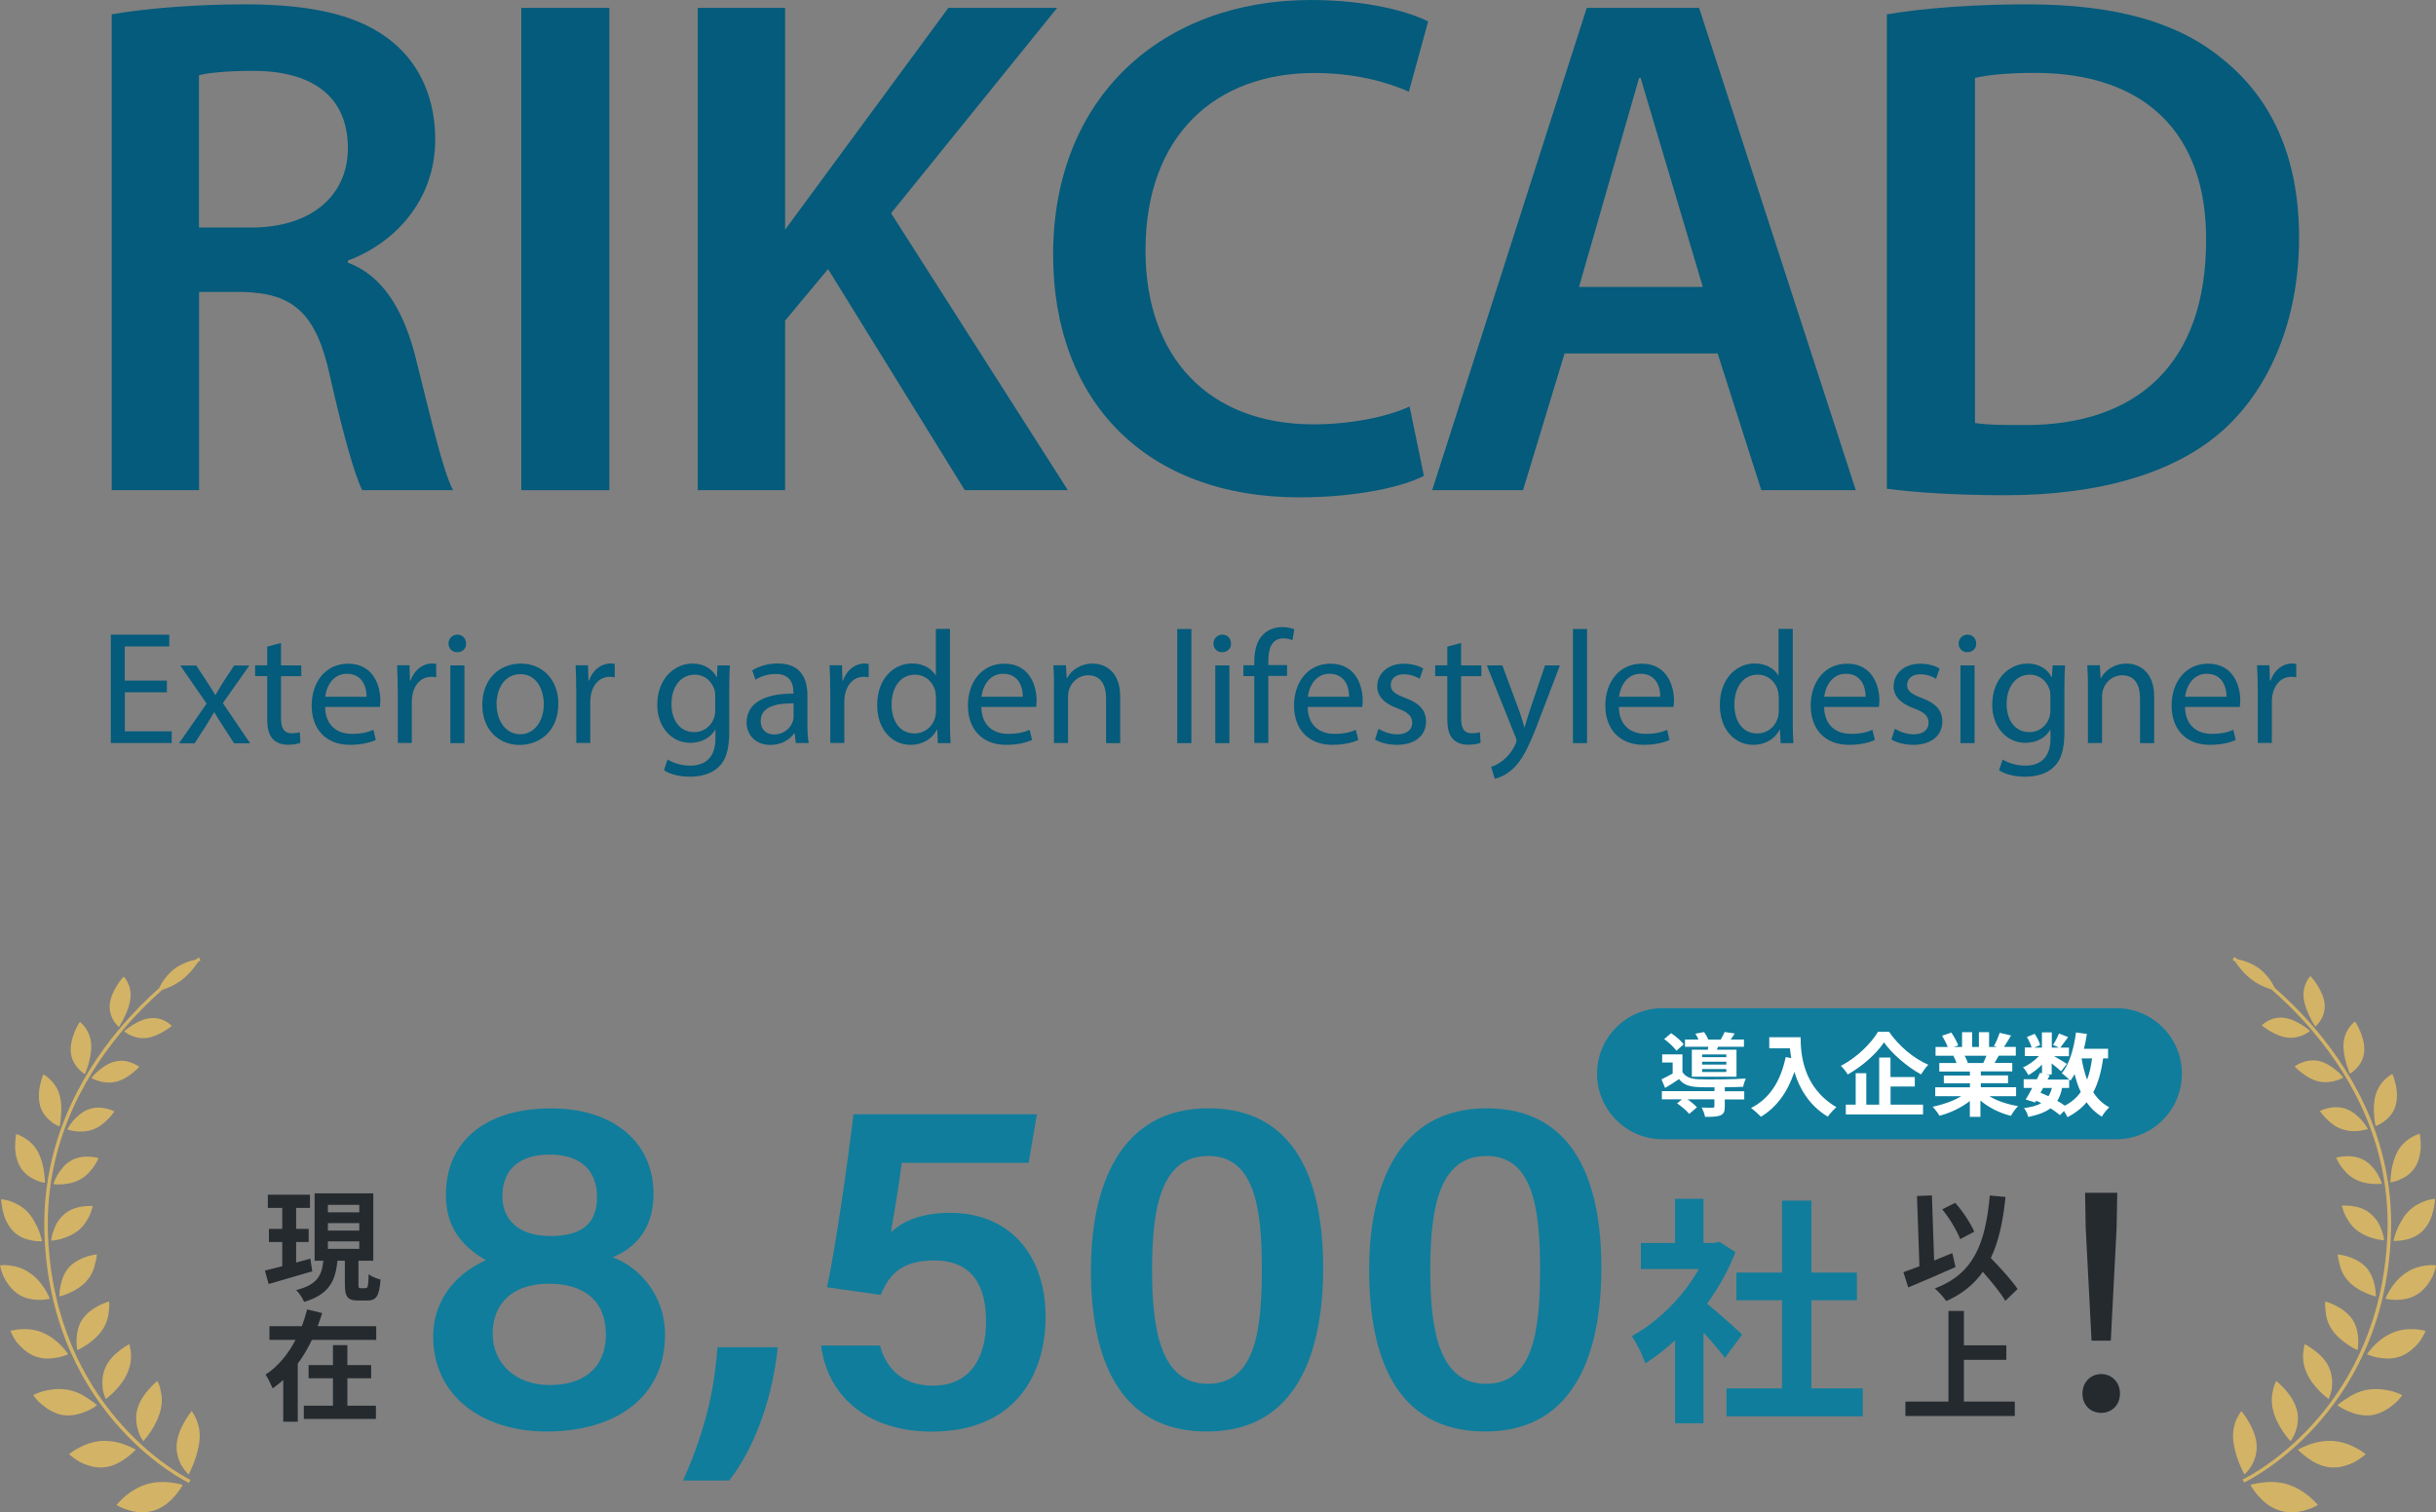 <?xml version="1.0" encoding="UTF-8"?> <svg xmlns="http://www.w3.org/2000/svg" id="_レイヤー_1" data-name="レイヤー 1" viewBox="0 0 241.58 150"><rect x="0" y="0" width="241.58" height="150" fill="#808080" stroke="none"/><defs><style> .cls-1 { fill: #fff; } .cls-2 { fill: #107d9c; } .cls-3 { fill: #d3b366; } .cls-4 { fill: #045b7b; } .cls-5 { fill: #252a2f; } </style></defs><path class="cls-4" d="m16.56,68.67h-4.18v3.87h4.65v1.16h-6.04v-10.75h5.8v1.17h-4.42v3.39h4.18v1.15Z"></path><path class="cls-4" d="m19.45,66l1.1,1.66c.29.43.53.83.78,1.26h.05c.26-.46.51-.86.76-1.27l1.08-1.64h1.51l-2.63,3.73,2.71,3.99h-1.59l-1.13-1.74c-.3-.45-.56-.88-.83-1.34h-.03c-.26.46-.53.88-.81,1.34l-1.12,1.74h-1.55l2.74-3.94-2.61-3.78h1.56Z"></path><path class="cls-4" d="m27.87,63.78v2.22h2.01v1.07h-2.01v4.16c0,.96.27,1.5,1.05,1.5.37,0,.64-.05.81-.1l.06,1.05c-.27.11-.7.19-1.24.19-.65,0-1.18-.21-1.51-.59-.4-.41-.54-1.1-.54-2.01v-4.21h-1.2v-1.07h1.2v-1.85l1.37-.37h0Z"></path><path class="cls-4" d="m32.24,70.11c.03,1.9,1.24,2.68,2.65,2.68,1.01,0,1.61-.17,2.14-.4l.24,1.01c-.49.22-1.34.48-2.57.48-2.38,0-3.79-1.56-3.79-3.89s1.37-4.16,3.62-4.16c2.52,0,3.19,2.22,3.19,3.64,0,.29-.03.51-.05.65h-5.42Zm4.11-1c.02-.89-.37-2.28-1.95-2.28-1.42,0-2.04,1.31-2.15,2.28h4.1Z"></path><path class="cls-4" d="m39.44,68.4c0-.91-.02-1.69-.06-2.41h1.23l.05,1.51h.06c.35-1.04,1.2-1.69,2.14-1.69.16,0,.27.02.4.05v1.32c-.14-.03-.29-.05-.48-.05-.99,0-1.69.75-1.88,1.8-.03.19-.06.42-.06.65v4.11h-1.39v-5.31h0Z"></path><path class="cls-4" d="m46.22,63.83c.02.48-.33.86-.89.86-.49,0-.85-.38-.85-.86s.37-.88.88-.88.86.38.86.88h0Zm-1.56,9.88v-7.71h1.4v7.71h-1.4Z"></path><path class="cls-4" d="m55.37,69.79c0,2.85-1.98,4.1-3.84,4.1-2.09,0-3.7-1.53-3.7-3.97,0-2.58,1.69-4.1,3.83-4.1s3.71,1.61,3.71,3.97Zm-6.12.08c0,1.69.97,2.96,2.34,2.96s2.34-1.26,2.34-3c0-1.31-.65-2.96-2.31-2.96s-2.38,1.53-2.38,3h0Z"></path><path class="cls-4" d="m57.14,68.4c0-.91-.02-1.69-.06-2.41h1.23l.05,1.51h.06c.35-1.04,1.2-1.69,2.14-1.69.16,0,.27.02.4.05v1.32c-.14-.03-.29-.05-.48-.05-.99,0-1.69.75-1.88,1.8-.03.19-.06.42-.06.65v4.11h-1.39v-5.31h0Z"></path><path class="cls-4" d="m72.38,66c-.03.56-.06,1.18-.06,2.12v4.48c0,1.77-.35,2.86-1.1,3.52-.75.7-1.83.92-2.8.92s-1.95-.22-2.57-.64l.35-1.07c.51.32,1.31.61,2.26.61,1.43,0,2.49-.75,2.49-2.69v-.86h-.03c-.43.72-1.26,1.29-2.46,1.29-1.91,0-3.28-1.63-3.28-3.76,0-2.61,1.71-4.1,3.48-4.1,1.34,0,2.07.7,2.41,1.34h.03l.06-1.16h1.23Zm-1.45,3.04c0-.24-.02-.45-.08-.64-.26-.81-.94-1.48-1.96-1.48-1.34,0-2.3,1.13-2.3,2.92,0,1.52.77,2.78,2.28,2.78.86,0,1.64-.54,1.95-1.43.08-.24.11-.51.11-.75v-1.39h0Z"></path><path class="cls-4" d="m78.92,73.71l-.11-.97h-.05c-.43.61-1.26,1.15-2.36,1.15-1.56,0-2.36-1.1-2.36-2.22,0-1.86,1.66-2.89,4.64-2.87v-.16c0-.64-.18-1.79-1.75-1.79-.72,0-1.47.22-2.01.57l-.32-.92c.64-.42,1.56-.69,2.54-.69,2.36,0,2.93,1.61,2.93,3.16v2.88c0,.67.03,1.32.13,1.85h-1.27Zm-.21-3.94c-1.53-.03-3.27.24-3.27,1.74,0,.91.61,1.34,1.32,1.34,1,0,1.64-.64,1.86-1.29.05-.14.08-.3.08-.45v-1.34Z"></path><path class="cls-4" d="m82.33,68.4c0-.91-.02-1.69-.06-2.41h1.23l.05,1.51h.06c.35-1.04,1.2-1.69,2.14-1.69.16,0,.27.02.4.05v1.32c-.14-.03-.29-.05-.48-.05-.99,0-1.69.75-1.88,1.8-.03.19-.06.42-.06.65v4.11h-1.39v-5.31h0Z"></path><path class="cls-4" d="m94.21,62.39v9.33c0,.68.02,1.47.06,1.99h-1.26l-.06-1.34h-.03c-.43.86-1.37,1.51-2.63,1.51-1.87,0-3.3-1.58-3.3-3.92-.02-2.57,1.58-4.15,3.46-4.15,1.18,0,1.98.56,2.33,1.18h.03v-4.61h1.4,0Zm-1.4,6.75c0-.18-.02-.41-.06-.59-.21-.89-.97-1.63-2.02-1.63-1.45,0-2.31,1.27-2.31,2.98,0,1.56.77,2.85,2.28,2.85.94,0,1.8-.62,2.06-1.67.05-.19.06-.38.06-.61v-1.34h0Z"></path><path class="cls-4" d="m97.32,70.11c.03,1.9,1.24,2.68,2.65,2.68,1,0,1.61-.17,2.14-.4l.24,1.01c-.5.22-1.34.48-2.57.48-2.38,0-3.79-1.56-3.79-3.89s1.37-4.16,3.62-4.16c2.52,0,3.19,2.22,3.19,3.64,0,.29-.03.51-.05.65h-5.42,0Zm4.11-1c.02-.89-.37-2.28-1.95-2.28-1.42,0-2.04,1.31-2.15,2.28h4.1Z"></path><path class="cls-4" d="m104.53,68.08c0-.8-.02-1.45-.06-2.09h1.24l.08,1.28h.03c.38-.73,1.27-1.45,2.55-1.45,1.07,0,2.72.64,2.72,3.28v4.61h-1.4v-4.45c0-1.24-.46-2.28-1.79-2.28-.92,0-1.64.65-1.88,1.43-.07.18-.1.42-.1.65v4.64h-1.4v-5.63h0Z"></path><path class="cls-4" d="m116.75,62.39h1.4v11.32h-1.4v-11.32Z"></path><path class="cls-4" d="m122.08,63.83c.02.48-.34.86-.89.86-.5,0-.85-.38-.85-.86s.37-.88.88-.88.86.38.86.88Zm-1.56,9.88v-7.71h1.4v7.71h-1.4Z"></path><path class="cls-4" d="m124.39,73.71v-6.65h-1.08v-1.07h1.08v-.37c0-1.08.24-2.07.89-2.7.53-.51,1.23-.72,1.88-.72.49,0,.93.11,1.2.22l-.19,1.08c-.21-.1-.49-.18-.89-.18-1.19,0-1.5,1.05-1.5,2.23v.42h1.86v1.07h-1.86v6.65h-1.39,0Z"></path><path class="cls-4" d="m129.68,70.11c.03,1.9,1.24,2.68,2.65,2.68,1.01,0,1.61-.17,2.13-.4l.24,1.01c-.49.22-1.34.48-2.57.48-2.38,0-3.8-1.56-3.8-3.89s1.37-4.16,3.62-4.16c2.52,0,3.19,2.22,3.19,3.64,0,.29-.03.51-.05.65h-5.42,0Zm4.11-1c.02-.89-.37-2.28-1.94-2.28-1.42,0-2.04,1.31-2.15,2.28h4.1Z"></path><path class="cls-4" d="m136.7,72.28c.42.27,1.15.56,1.85.56,1.02,0,1.5-.51,1.5-1.15s-.4-1.04-1.43-1.42c-1.39-.49-2.04-1.26-2.04-2.18,0-1.24,1.01-2.26,2.66-2.26.78,0,1.47.22,1.9.48l-.35,1.02c-.3-.19-.86-.45-1.58-.45-.83,0-1.29.48-1.29,1.05,0,.64.46.92,1.47,1.31,1.34.51,2.03,1.18,2.03,2.33,0,1.35-1.05,2.31-2.89,2.31-.85,0-1.63-.21-2.17-.53l.35-1.07h0Z"></path><path class="cls-4" d="m144.9,63.78v2.22h2.01v1.07h-2.01v4.16c0,.96.27,1.5,1.05,1.5.37,0,.64-.05.82-.1l.06,1.05c-.27.11-.7.19-1.24.19-.65,0-1.18-.21-1.52-.59-.4-.41-.54-1.1-.54-2.01v-4.21h-1.2v-1.07h1.2v-1.85l1.37-.37h0Z"></path><path class="cls-4" d="m148.99,66l1.69,4.56c.18.51.37,1.12.49,1.58h.03c.14-.46.3-1.05.49-1.61l1.53-4.53h1.48l-2.1,5.5c-1,2.65-1.69,4-2.65,4.83-.68.61-1.37.84-1.72.91l-.35-1.18c.35-.11.81-.34,1.23-.69.38-.3.86-.85,1.18-1.56.07-.14.11-.25.11-.33s-.03-.19-.1-.37l-2.85-7.11h1.53Z"></path><path class="cls-4" d="m155.99,62.39h1.4v11.32h-1.4v-11.32Z"></path><path class="cls-4" d="m160.54,70.11c.03,1.9,1.24,2.68,2.65,2.68,1.01,0,1.61-.17,2.14-.4l.24,1.01c-.49.22-1.34.48-2.57.48-2.38,0-3.8-1.56-3.8-3.89s1.37-4.16,3.62-4.16c2.52,0,3.19,2.22,3.19,3.64,0,.29-.03.51-.05.65h-5.42Zm4.11-1c.02-.89-.37-2.28-1.94-2.28-1.42,0-2.04,1.31-2.15,2.28h4.1Z"></path><path class="cls-4" d="m177.79,62.39v9.33c0,.68.02,1.47.06,1.99h-1.26l-.07-1.34h-.03c-.43.86-1.37,1.51-2.63,1.51-1.87,0-3.3-1.58-3.3-3.92-.02-2.57,1.58-4.15,3.46-4.15,1.18,0,1.98.56,2.33,1.18h.03v-4.61h1.4Zm-1.4,6.75c0-.18-.02-.41-.06-.59-.21-.89-.97-1.63-2.02-1.63-1.45,0-2.31,1.27-2.31,2.98,0,1.56.76,2.85,2.28,2.85.94,0,1.8-.62,2.06-1.67.05-.19.06-.38.06-.61v-1.34h0Z"></path><path class="cls-4" d="m180.9,70.11c.03,1.9,1.24,2.68,2.65,2.68,1,0,1.61-.17,2.14-.4l.24,1.01c-.49.22-1.34.48-2.57.48-2.38,0-3.79-1.56-3.79-3.89s1.37-4.16,3.62-4.16c2.52,0,3.19,2.22,3.19,3.64,0,.29-.03.51-.05.65h-5.42,0Zm4.11-1c.02-.89-.37-2.28-1.95-2.28-1.42,0-2.04,1.31-2.15,2.28h4.1Z"></path><path class="cls-4" d="m187.91,72.28c.42.27,1.15.56,1.85.56,1.02,0,1.5-.51,1.5-1.15s-.4-1.04-1.43-1.42c-1.39-.49-2.04-1.26-2.04-2.18,0-1.24,1-2.26,2.66-2.26.78,0,1.47.22,1.9.48l-.35,1.02c-.3-.19-.86-.45-1.58-.45-.83,0-1.29.48-1.29,1.05,0,.64.46.92,1.47,1.31,1.34.51,2.02,1.18,2.02,2.33,0,1.35-1.05,2.31-2.88,2.31-.85,0-1.63-.21-2.17-.53l.35-1.07h0Z"></path><path class="cls-4" d="m195.98,63.83c.02.48-.34.86-.89.86-.49,0-.85-.38-.85-.86s.37-.88.88-.88.86.38.86.88Zm-1.56,9.88v-7.71h1.4v7.71h-1.4Z"></path><path class="cls-4" d="m204.79,66c-.03.56-.06,1.18-.06,2.12v4.48c0,1.77-.35,2.86-1.1,3.52-.75.7-1.83.92-2.81.92s-1.95-.22-2.57-.64l.35-1.07c.51.32,1.31.61,2.26.61,1.43,0,2.49-.75,2.49-2.69v-.86h-.03c-.43.72-1.26,1.29-2.46,1.29-1.91,0-3.29-1.63-3.29-3.76,0-2.61,1.71-4.1,3.48-4.1,1.34,0,2.07.7,2.41,1.34h.03l.07-1.16h1.23Zm-1.45,3.04c0-.24-.02-.45-.08-.64-.26-.81-.94-1.48-1.96-1.48-1.34,0-2.3,1.13-2.3,2.92,0,1.52.77,2.78,2.28,2.78.86,0,1.64-.54,1.95-1.43.08-.24.11-.51.11-.75v-1.39h0Z"></path><path class="cls-4" d="m207.06,68.08c0-.8-.02-1.45-.06-2.09h1.24l.08,1.28h.03c.38-.73,1.27-1.45,2.55-1.45,1.07,0,2.73.64,2.73,3.28v4.61h-1.4v-4.45c0-1.24-.46-2.28-1.79-2.28-.92,0-1.64.65-1.88,1.43-.06.18-.1.42-.1.65v4.64h-1.4v-5.63h0Z"></path><path class="cls-4" d="m216.69,70.11c.03,1.9,1.24,2.68,2.65,2.68,1.01,0,1.61-.17,2.14-.4l.24,1.01c-.49.22-1.34.48-2.57.48-2.38,0-3.79-1.56-3.79-3.89s1.37-4.16,3.62-4.16c2.52,0,3.19,2.22,3.19,3.64,0,.29-.03.51-.05.65h-5.42Zm4.11-1c.02-.89-.37-2.28-1.95-2.28-1.42,0-2.04,1.31-2.15,2.28h4.1Z"></path><path class="cls-4" d="m223.9,68.4c0-.91-.02-1.69-.07-2.41h1.23l.05,1.51h.07c.35-1.04,1.2-1.69,2.14-1.69.16,0,.27.02.4.05v1.32c-.14-.03-.29-.05-.48-.05-.99,0-1.69.75-1.88,1.8-.03.19-.06.42-.06.65v4.11h-1.39v-5.31h0Z"></path><path class="cls-4" d="m11.08,1.42c3.27-.57,8.16-.99,13.2-.99,6.88,0,11.57,1.13,14.76,3.83,2.62,2.2,4.12,5.54,4.12,9.58,0,6.17-4.19,10.36-8.66,12v.21c3.41,1.27,5.47,4.61,6.67,9.23,1.49,5.96,2.77,11.5,3.76,13.34h-9.01c-.71-1.42-1.85-5.32-3.19-11.29-1.35-6.24-3.62-8.23-8.59-8.37h-4.4v19.66h-8.66V1.42Zm8.66,21.15h5.18c5.89,0,9.58-3.12,9.58-7.88,0-5.25-3.69-7.66-9.37-7.66-2.77,0-4.54.21-5.4.43v15.12h0Z"></path><path class="cls-4" d="m60.43.78v47.84h-8.73V.78h8.73Z"></path><path class="cls-4" d="m94.05.78h10.79l-16.47,20.37,17.53,27.47h-10.22l-13.56-21.93-4.26,5.11v16.82h-8.66V.78h8.66v22L94.05.78Z"></path><path class="cls-4" d="m141.21,47.2c-2.06,1.07-6.6,2.13-12.35,2.13-15.19,0-24.42-9.51-24.42-24.06,0-15.76,10.93-25.27,25.55-25.27,5.75,0,9.87,1.21,11.64,2.13l-1.91,6.96c-2.27-.99-5.39-1.85-9.37-1.85-9.72,0-16.75,6.1-16.75,17.6,0,10.51,6.18,17.25,16.68,17.25,3.55,0,7.24-.71,9.51-1.77l1.42,6.88h0Z"></path><path class="cls-4" d="m155.16,35.06l-4.12,13.56h-9.01L157.36.78h11.14l15.54,47.84h-9.37l-4.33-13.56h-15.19,0Zm7.53-27.33h-.14l-5.96,20.73h12.28l-6.17-20.73Z"></path><path class="cls-4" d="m187.12,1.42c3.83-.64,8.73-.99,13.91-.99,8.94,0,15.12,1.84,19.52,5.54,4.61,3.76,7.45,9.44,7.45,17.6s-2.91,14.9-7.45,19.02c-4.76,4.33-12.35,6.53-21.65,6.53-5.11,0-8.95-.28-11.78-.64V1.42h0Zm8.73,40.53c1.21.21,3.05.21,4.83.21,11.36.07,18.1-6.18,18.1-18.32.07-10.58-6.03-16.61-16.96-16.61-2.76,0-4.75.21-5.96.5v34.21h0Z"></path><path class="cls-2" d="m158.38,106.5c0-3.59,2.91-6.5,6.5-6.5h45c3.59,0,6.5,2.91,6.5,6.5h0c0,3.59-2.91,6.5-6.5,6.5h-45c-3.59,0-6.5-2.91-6.5-6.5h0Z"></path><path class="cls-1" d="m205.2,107.91h-.7c-.1.5-.25.93-.48,1.28.28.16.54.32.75.48.67-.35,1.19-.8,1.58-1.36-.25-.53-.45-1.12-.61-1.77-.13.23-.27.45-.41.65-.04-.04-.07-.08-.13-.14v.86Zm-2.58,0l-.26.48c.27.11.53.22.79.34.14-.23.26-.5.34-.82h-.87Zm4.84-2.93h-1.03c.13.76.31,1.47.55,2.11.23-.61.39-1.32.49-2.11Zm1.61,0h-.5c-.19,1.33-.49,2.45-.98,3.36.41.64.94,1.15,1.59,1.49-.24.22-.58.63-.74.93-.61-.37-1.11-.85-1.51-1.43-.49.59-1.12,1.08-1.9,1.48-.06-.15-.2-.4-.34-.61l-.4.41c-.24-.21-.57-.44-.94-.68-.53.4-1.25.66-2.21.86-.06-.31-.25-.67-.42-.88.73-.1,1.29-.24,1.71-.49-.16-.09-.33-.17-.5-.24l-.1.17-.94-.29c.2-.32.42-.72.65-1.15h-.85v-.86h1.31c.11-.22.22-.44.31-.64l.2.05v-.86c-.41.41-.9.79-1.35,1.04-.12-.23-.34-.58-.54-.77.55-.22,1.15-.66,1.58-1.12h-1.4v-.85h.68c-.08-.31-.28-.72-.47-1.04l.77-.32c.23.34.47.8.54,1.12l-.58.25h.76v-1.51h.98v1.51h.71l-.59-.26c.21-.32.46-.8.6-1.14l.9.36c-.28.39-.56.76-.77,1.04h.85v.85h-1.48c.43.24,1.07.62,1.27.76l-.57.74c-.2-.19-.58-.5-.93-.78v1.09h-.58l.39.08-.22.43h2.14c-.21-.21-.53-.49-.73-.62.76-.92,1.2-2.45,1.41-4.05l1.08.14c-.07.5-.17,1-.29,1.48h2.39v.99Z"></path><path class="cls-1" d="m196.99,104.72h-2.15c.13.23.24.5.31.69l-.15.03h1.68c.11-.22.22-.48.31-.72Zm2.91,4.01h-2.61c.76.47,1.81.82,2.85.98-.24.23-.56.68-.72.97-1.11-.28-2.2-.82-3.02-1.52v1.62h-1.05v-1.57c-.84.66-1.94,1.18-3.01,1.46-.15-.26-.46-.68-.68-.89,1.01-.21,2.07-.58,2.84-1.05h-2.58v-.88h3.44v-.4h-2.59v-.77h2.59v-.4h-3.04v-.84h1.71c-.07-.22-.19-.49-.31-.7l.11-.02h-1.88v-.87h1.21c-.13-.34-.36-.77-.56-1.12l.92-.31c.26.39.56.92.68,1.27l-.44.16h.82v-1.47h1v1.47h.67v-1.47h1.01v1.47h.8l-.32-.1c.22-.37.44-.91.57-1.31l1.13.27c-.25.41-.49.82-.7,1.13h1.17v.87h-1.69c-.14.26-.29.5-.42.72h1.76v.84h-3.12v.4h2.7v.77h-2.7v.4h3.5v.88Z"></path><path class="cls-1" d="m186.24,102.34h1.1c.97,1.42,2.45,2.65,3.89,3.27-.27.28-.51.63-.72.96-1.4-.77-2.9-2.07-3.67-3.18-.73,1.1-2.12,2.35-3.6,3.19-.13-.24-.44-.64-.68-.86,1.56-.8,3.01-2.23,3.68-3.38Zm1.25,5.43v1.8h3.22v.97h-7.66v-.97h.98v-3.12h1.05v3.12h1.28v-4.67h1.12v1.93h2.41v.94h-2.41Z"></path><path class="cls-1" d="m175.46,102.88h3.11c0,1.7.24,4.99,3.55,6.94-.23.19-.67.66-.86.94-1.86-1.12-2.82-2.83-3.31-4.44-.68,2.02-1.76,3.51-3.32,4.45-.2-.22-.7-.67-.98-.87,1.87-.94,2.94-2.68,3.44-5.05l.55.1c-.06-.34-.1-.67-.13-.97h-2.05v-1.09Z"></path><path class="cls-1" d="m171.2,104.86v-.27h-2.4v.27h2.4Zm0,.73v-.28h-2.4v.28h2.4Zm0,.74v-.29h-2.4v.29h2.4Zm-3.39-2.21h1.55c.02-.09.04-.19.06-.29h-2.32v-.72h1.34c-.08-.2-.2-.41-.31-.58l.87-.16c.15.22.32.51.41.75h1.23c.14-.24.3-.54.39-.76l1,.15c-.13.22-.27.43-.4.6h1.32v.72h-2.57l-.12.29h1.95v2.68h-4.43v-2.68Zm-.83-.54l-.73.64c-.23-.33-.76-.83-1.21-1.16l.69-.58c.45.31,1,.76,1.25,1.11Zm4.07,4.28v.38h1.93v.81h-1.93v.72c0,.48-.1.73-.46.87-.36.14-.84.14-1.5.14-.04-.29-.2-.66-.33-.93.44.03.94.03,1.07.02.14,0,.19-.04.19-.14v-.69h-2.67c.36.25.73.56.94.79l-.77.66c-.23-.3-.77-.76-1.2-1.05l.48-.4h-1.99v-.81h5.22v-.38c-.6,0-1.16,0-1.57-.02-.91-.04-1.52-.23-1.95-.8-.43.3-.87.58-1.38.88l-.36-.85c.33-.16.73-.36,1.11-.58v-1.09h-1.04v-.81h2.01v1.75c.3.5.84.69,1.6.72,1.09.04,3.44.02,4.68-.07-.09.2-.22.58-.26.82-.48.02-1.12.04-1.8.04Z"></path><path class="cls-5" d="m34.45,136.71v2.72h2.83v1.31h-7.15v-1.31h2.89v-2.72h-2.42v-1.31h2.42v-1.98h1.43v1.98h2.36v1.31h-2.36Zm-2.95-5.17h5.81v1.36h-6.38c-.39.82-.85,1.62-1.4,2.35v5.77h-1.44v-4.15c-.33.31-.67.57-1.05.84-.16-.38-.48-1.03-.7-1.37,1.25-.81,2.26-2.07,2.97-3.44h-2.59v-1.36h3.22c.2-.56.38-1.11.52-1.66l1.49.36c-.13.44-.29.87-.45,1.3Z"></path><path class="cls-5" d="m30.78,124.85l.19,1.25c-1.5.44-3.1.91-4.33,1.26l-.37-1.34c.49-.11,1.07-.26,1.72-.43v-2.4h-1.32v-1.3h1.32v-2.08h-1.43v-1.31h4.18v1.31h-1.37v2.08h1.24v1.3h-1.24v2.04c.47-.13.95-.26,1.42-.39Zm1.74-1.72v.74h3.11v-.74h-3.11Zm0-1.81v.74h3.11v-.74h-3.11Zm0-1.81v.74h3.11v-.74h-3.11Zm3.26,8.26h.49c.2,0,.26-.19.29-1.38.27.22.82.44,1.18.53-.12,1.64-.43,2.08-1.31,2.08h-.89c-1.1,0-1.34-.4-1.34-1.61v-2.34h-.73c-.21,1.94-.76,3.33-3.31,4.08-.14-.35-.5-.9-.79-1.17,2.16-.54,2.54-1.51,2.7-2.91h-.87v-6.68h5.82v6.68h-1.47v2.34c0,.35.02.39.23.39Z"></path><path class="cls-2" d="m172.78,132.36l-1.72,2.32c-.5-.67-1.31-1.62-2.12-2.51v9h-2.82v-8.23c-.96.88-1.96,1.67-2.96,2.29-.24-.76-.91-2.15-1.34-2.7,2.6-1.41,5.11-3.91,6.66-6.66h-5.75v-2.58h3.39v-4.39h2.82v4.39h1.07l.5-.12,1.6,1.03c-.72,1.81-1.67,3.53-2.82,5.11,1.15.93,2.98,2.58,3.48,3.06Zm6.87,5.35h5.08v2.77h-13.51v-2.77h5.51v-8.74h-4.53v-2.74h4.53v-7.14h2.91v7.14h4.51v2.74h-4.51v8.74Z"></path><path class="cls-5" d="m194.76,139.02h5.05v1.43h-10.85v-1.43h4.27v-8.99h1.53v3.41h4.21v1.44h-4.21v4.13Z"></path><path class="cls-5" d="m195.79,122.17l-1.4.74c-.3-.82-1.06-2.08-1.78-2.96l1.29-.64c.78.87,1.53,2.04,1.89,2.86Zm-2.18,2.11l.32,1.4c-1.57.7-3.34,1.46-4.69,2.02l-.48-1.52c.45-.16.99-.35,1.59-.58l-.24-6.97,1.48-.06.22,6.46c.6-.25,1.21-.5,1.8-.74Zm6.48,3.57l-1.22,1.18c-.45-.78-1.35-1.87-2.23-2.88-.87,1.24-2.05,2.2-3.63,2.9-.2-.31-.79-.96-1.13-1.25,3.78-1.43,5.01-4.32,5.45-9.22l1.56.14c-.25,2.45-.68,4.44-1.46,6.06.99,1.03,2.1,2.23,2.65,3.07Z"></path><path class="cls-5" d="m207.42,132.98l-.58-11.25-.06-3.42h3.19l-.06,3.42-.58,11.25h-1.91Zm.96,7.16c-1.04,0-1.86-.75-1.86-1.91s.84-1.94,1.86-1.94,1.86.78,1.86,1.94-.84,1.91-1.86,1.91Z"></path><path class="cls-3" d="m17.83,147.2c.19.05.3.08.3.08,0,0-.25.48-.73,1.04-.48.56-1.18,1.21-2.12,1.51-.46.14-.93.19-1.38.17-.44-.02-.84-.11-1.2-.22-.35-.11-.64-.23-.84-.33-.2-.1-.31-.17-.31-.17,0,0,.32-.41.86-.87.55-.46,1.32-.96,2.23-1.22.9-.25,1.76-.22,2.4-.13.33.04.59.09.78.14h.02Zm1.6-6.52c-.21-.45-.42-.72-.42-.72,0,0-.33.4-.69,1.02-.36.61-.74,1.45-.8,2.32-.06.89.23,1.63.54,2.15.16.26.32.46.44.59.12.14.2.21.2.21,0,0,.26-.47.52-1.15.27-.68.53-1.59.58-2.43.02-.43-.02-.81-.09-1.13-.07-.33-.17-.62-.27-.84h0Zm-5.98,3.09s-.1-.06-.27-.14c-.17-.08-.42-.19-.71-.31-.3-.11-.64-.23-1.04-.3-.39-.08-.83-.11-1.27-.1-.9.04-1.73.36-2.33.68-.61.32-.98.64-.98.64,0,0,.38.36.99.72.3.18.69.33,1.1.45s.86.17,1.32.14c.91-.07,1.73-.54,2.29-.96.57-.42.91-.8.91-.8h-.02Zm.29-1.74c.09.3.22.52.31.68.09.16.16.24.16.24,0,0,.35-.37.74-.96.39-.59.8-1.37.99-2.2.09-.42.12-.8.1-1.13-.02-.34-.09-.62-.14-.88-.11-.51-.3-.8-.3-.8,0,0-.39.31-.83.81-.45.51-.96,1.21-1.17,2.06-.11.43-.11.81-.08,1.18.04.37.12.71.22,1h0Zm-5.11-2.07c.61-.28,1-.57,1-.57,0,0-.32-.31-.86-.65-.51-.36-1.24-.76-2.11-.9-.88-.14-1.71-.02-2.33.14-.62.17-1.03.4-1.03.4,0,0,.27.45.81.9.54.46,1.29.95,2.17,1.09.91.11,1.74-.14,2.36-.42h0Zm1.87-1.2s.4-.28.86-.76c.47-.48,1.01-1.15,1.3-1.88.33-.77.36-1.46.32-1.96-.06-.49-.15-.84-.15-.84,0,0-.42.21-.93.61-.52.39-1.13.97-1.45,1.72-.33.74-.33,1.54-.26,2.15.11.58.3.97.3.97h0Zm-4.79-4.1c.62-.14,1.05-.33,1.05-.33,0,0-.07-.09-.17-.24-.11-.15-.27-.36-.49-.58-.21-.23-.48-.47-.79-.71-.31-.23-.68-.44-1.06-.61-.76-.33-1.56-.39-2.18-.35-.61.04-1.04.17-1.04.17,0,0,.19.48.57,1.04.09.14.23.28.36.42.14.14.28.28.43.41.31.26.68.5,1.08.65.8.31,1.63.25,2.25.11h0Zm1.96-.74s.42-.18.95-.54c.53-.36,1.17-.89,1.59-1.56.21-.33.36-.67.44-.98.05-.16.08-.31.1-.46.02-.14.03-.27.05-.41.07-.52.02-.88.02-.88,0,0-.43.12-.98.39-.55.28-1.21.71-1.68,1.39-.23.33-.35.68-.44,1.03-.08.35-.12.69-.13.99,0,.3,0,.56.03.74.02.18.05.29.05.29h0Zm-5.83-5.54c.7.46,1.48.55,2.08.55s1.02-.11,1.02-.11c0,0-.6-1.64-1.99-2.56-.65-.47-1.39-.66-1.96-.74-.58-.07-.99-.01-.99-.01,0,0,.09.49.35,1.1.3.61.8,1.33,1.49,1.78h0Zm6.77-1.35c.51-.58.74-1.22.83-1.72.15-.51.17-.89.17-.89,0,0-.42.04-.97.21-.55.17-1.24.49-1.79,1.06-1,1.13-.96,2.9-.96,2.9,0,0,.43-.09.99-.34.55-.24,1.24-.64,1.74-1.22h0ZM.28,120.11c.08.33.19.7.36,1.05.18.36.41.7.7.99.58.57,1.28.8,1.86.9.57.1.98.07.98.07,0,0-.02-.11-.08-.29-.05-.18-.12-.43-.23-.72-.11-.29-.26-.61-.45-.93-.17-.33-.39-.65-.66-.94-.54-.58-1.21-.91-1.72-1.09-.52-.18-.92-.2-.92-.2,0,0,0,.13.02.33.02.21.07.5.14.83h0Zm4.8,2.95s.42-.01.96-.17c.54-.14,1.24-.43,1.8-.9.28-.24.5-.51.67-.77.18-.27.33-.53.42-.77s.17-.44.2-.58c.05-.15.07-.24.07-.24,0,0-.39-.04-.94.03-.55.07-1.22.24-1.81.71-.29.24-.53.52-.73.81-.18.3-.31.6-.41.88-.1.28-.17.52-.2.71-.02.17-.03.29-.03.29h0Zm-1.51-5.99c.5.21.89.25.89.25,0,0,0-.44-.09-1.05-.07-.6-.27-1.37-.62-2.04-.37-.67-.9-1.12-1.35-1.38-.45-.27-.8-.37-.8-.37,0,0-.09.49-.1,1.16-.02.66.14,1.52.55,2.18.42.67,1.04,1.04,1.54,1.24h0Zm2.13-.54c-.28.51-.41.92-.41.92,0,0,.39.06.92.02.54-.04,1.22-.17,1.82-.53.63-.36,1.02-.88,1.32-1.3.29-.43.42-.77.42-.77,0,0-.36-.11-.86-.14-.51-.03-1.18.01-1.81.36-.65.34-1.08.94-1.4,1.44h0Zm-.55-5.2c.42.29.76.41.76.41,0,0,.1-.43.14-1.04.07-.59.05-1.38-.14-2.09-.2-.71-.61-1.23-.96-1.56-.35-.33-.66-.49-.66-.49,0,0-.05.11-.11.3-.06.2-.14.47-.21.79-.15.63-.17,1.48.05,2.18.25.72.74,1.19,1.15,1.49Zm4.14.67c.66-.24,1.13-.7,1.5-1.07.18-.19.32-.36.41-.49.09-.13.14-.2.14-.2,0,0-.3-.17-.77-.28-.46-.11-1.09-.17-1.75.06-.68.23-1.2.74-1.59,1.17-.36.45-.57.83-.57.83,0,0,.34.13.84.19.5.06,1.16.05,1.8-.21h0Zm-1.49-5.97c.33.35.62.51.62.51,0,0,.04-.1.11-.27.06-.17.14-.42.24-.71.16-.58.33-1.32.27-2.03-.06-.71-.32-1.25-.59-1.62-.27-.36-.53-.55-.53-.55,0,0-.27.39-.52.99-.24.59-.46,1.37-.37,2.09.08.72.45,1.25.77,1.6h0Zm6.02-.21s-.25-.2-.67-.37c-.41-.17-1-.32-1.66-.18-.67.14-1.28.55-1.72.93-.23.18-.4.36-.52.5-.12.14-.19.22-.19.22,0,0,.29.18.74.31.46.14,1.06.22,1.71.07.64-.16,1.21-.53,1.62-.86.41-.33.68-.61.68-.61h0Zm-2.02-3.96s.24-.36.5-.9c.27-.53.55-1.23.63-1.91.08-.68-.08-1.23-.27-1.61-.18-.38-.4-.58-.4-.58,0,0-.32.35-.65.87-.33.53-.68,1.24-.73,1.94-.05.7.19,1.25.42,1.62.24.37.49.57.49.57h0Zm5.23-.11s-.8-.89-2.11-.76c-.66.06-1.31.39-1.81.7-.49.31-.8.61-.8.61,0,0,.96.83,2.25.65.64-.08,1.25-.39,1.71-.66.46-.28.76-.53.76-.53h0Zm1.74,44.98c-1.46-.76-13.21-7.37-14-23.97-.42-8.85,3.36-15.72,7.25-20.39,1.41-1.7,2.84-3.1,4.08-4.2.11-.03.23-.07.36-.12.46-.17,1.05-.45,1.61-.88.55-.43.98-.95,1.28-1.34.12-.17.22-.3.3-.42.02-.02.05-.03.07-.05.11-.08.17-.11.17-.11l-.17-.28s-.13.08-.35.23c-.11.02-.22.05-.35.08-.48.13-1.12.37-1.71.81-.59.44-1,.99-1.27,1.43-.11.2-.2.36-.26.49-1.24,1.1-2.63,2.48-4.03,4.15-3.92,4.71-7.74,11.67-7.33,20.62.42,8.93,4,15.03,7.47,18.86,3.47,3.85,6.84,5.45,6.85,5.45l.14-.3s-.05-.02-.14-.08h0Z"></path><path class="cls-3" d="m223.47,147.2c-.19.05-.3.08-.3.08,0,0,.25.48.74,1.04.49.56,1.19,1.21,2.16,1.51.46.14.94.19,1.4.17.45-.02.86-.11,1.22-.22.35-.11.65-.23.85-.33.2-.1.32-.17.32-.17,0,0-.32-.41-.88-.87-.56-.46-1.34-.96-2.26-1.22-.91-.25-1.79-.22-2.43-.13-.33.04-.6.09-.79.14h-.02Zm-1.62-6.52c.22-.45.43-.72.43-.72,0,0,.34.4.7,1.02s.76,1.45.81,2.32c.06.89-.23,1.63-.55,2.15-.16.26-.32.46-.45.59-.12.14-.21.21-.21.21,0,0-.26-.47-.53-1.15-.27-.68-.54-1.59-.59-2.43-.02-.43.02-.81.09-1.13.07-.33.17-.62.28-.84h0Zm6.07,3.09s.1-.06.27-.14c.18-.08.43-.19.72-.31.3-.11.65-.23,1.06-.3.39-.08.85-.11,1.29-.1.91.04,1.76.36,2.36.68.62.32.99.64.99.64,0,0-.39.36-1.01.72-.3.18-.7.33-1.12.45s-.87.17-1.34.14c-.93-.07-1.76-.54-2.33-.96-.58-.42-.93-.8-.93-.8h.02Zm-.29-1.74c-.09.3-.22.52-.32.68-.09.16-.16.24-.16.24,0,0-.35-.37-.75-.96-.4-.59-.81-1.37-1-2.2-.09-.42-.12-.8-.1-1.13.01-.34.09-.62.14-.88.12-.51.3-.8.3-.8,0,0,.39.31.85.81.45.51.97,1.21,1.19,2.06.12.43.12.81.09,1.18-.04.37-.12.71-.22,1h0Zm5.19-2.07c-.62-.28-1.02-.57-1.02-.57,0,0,.32-.31.88-.65.52-.36,1.26-.76,2.14-.9.89-.14,1.73-.02,2.36.14.63.17,1.05.4,1.05.4,0,0-.27.45-.82.9-.55.46-1.31.95-2.2,1.09-.92.11-1.77-.14-2.4-.42h0Zm-1.89-1.2s-.41-.28-.88-.76c-.48-.48-1.02-1.15-1.32-1.88-.33-.77-.37-1.46-.32-1.96.06-.49.15-.84.15-.84,0,0,.42.21.95.61.52.39,1.15.97,1.47,1.72.33.74.34,1.54.26,2.15-.12.58-.31.97-.31.97h0Zm4.86-4.1c-.63-.14-1.06-.33-1.06-.33,0,0,.07-.09.18-.24.11-.15.28-.36.49-.58.22-.23.49-.47.8-.71.32-.23.69-.44,1.08-.61.77-.33,1.59-.39,2.21-.35.62.04,1.06.17,1.06.17,0,0-.19.48-.58,1.04-.09.14-.23.28-.36.42-.14.14-.29.28-.44.41-.32.26-.69.5-1.09.65-.82.31-1.66.25-2.28.11h0Zm-1.99-.74s-.43-.18-.96-.54c-.54-.36-1.19-.89-1.62-1.56-.22-.33-.36-.67-.45-.98-.05-.16-.08-.31-.1-.46-.02-.14-.03-.27-.05-.41-.07-.52-.02-.88-.02-.88,0,0,.44.12.99.39.55.28,1.23.71,1.7,1.39.23.33.35.68.45,1.03.08.35.12.69.13.99,0,.3,0,.56-.03.74-.01.18-.05.29-.05.29h0Zm5.92-5.54c-.71.46-1.5.55-2.11.55s-1.04-.11-1.04-.11c0,0,.61-1.64,2.02-2.56.66-.47,1.41-.66,1.99-.74.59-.07,1.01-.01,1.01-.01,0,0-.09.49-.35,1.1-.31.61-.81,1.33-1.52,1.78h0Zm-6.87-1.35c-.52-.58-.75-1.22-.85-1.72-.15-.51-.17-.89-.17-.89,0,0,.42.04.99.21.56.17,1.26.49,1.82,1.06,1.02,1.13.98,2.9.98,2.9,0,0-.44-.09-1-.34-.56-.24-1.26-.64-1.77-1.22h0Zm8.46-6.96c-.08.33-.19.7-.36,1.05-.18.36-.42.7-.71.99-.59.57-1.3.8-1.89.9-.58.1-.99.07-.99.07,0,0,.02-.11.08-.29.05-.18.12-.43.23-.72.11-.29.26-.61.46-.93.18-.33.39-.65.67-.94.55-.58,1.23-.91,1.75-1.09.53-.18.93-.2.93-.2,0,0,0,.13-.02.33-.02.21-.07.5-.15.83h0Zm-4.88,2.95s-.42-.01-.98-.17c-.55-.14-1.25-.43-1.82-.9-.29-.24-.51-.51-.68-.77-.18-.27-.33-.53-.43-.77-.1-.24-.17-.44-.21-.58-.05-.15-.07-.24-.07-.24,0,0,.4-.04.96.03.56.07,1.24.24,1.83.71.29.24.54.52.74.81.18.3.32.6.42.88.1.28.17.52.21.71.02.17.03.29.03.29h0Zm1.53-5.99c-.51.21-.9.25-.9.25,0,0,0-.44.09-1.05.07-.6.27-1.37.63-2.04.38-.67.92-1.12,1.37-1.38.46-.27.82-.37.82-.37,0,0,.09.49.1,1.16.01.66-.15,1.52-.56,2.18-.43.67-1.05,1.04-1.56,1.24h0Zm-2.16-.54c.29.51.42.92.42.92,0,0-.39.06-.93.02-.55-.04-1.24-.17-1.85-.53-.64-.36-1.03-.88-1.34-1.3-.29-.43-.42-.77-.42-.77,0,0,.36-.11.88-.14.52-.03,1.19.01,1.84.36.66.34,1.1.94,1.42,1.44h0Zm.56-5.2c-.42.29-.77.41-.77.41,0,0-.1-.43-.14-1.04-.07-.59-.05-1.38.15-2.09.21-.71.62-1.23.98-1.56.35-.33.67-.49.67-.49,0,0,.05.11.12.3.06.2.15.47.22.79.15.63.18,1.48-.05,2.18-.25.72-.75,1.19-1.17,1.49Zm-4.21.67c-.67-.24-1.15-.7-1.52-1.07-.18-.19-.32-.36-.42-.49-.09-.13-.15-.2-.15-.2,0,0,.31-.17.79-.28.47-.11,1.11-.17,1.78.06.68.23,1.22.74,1.62,1.17.37.45.58.83.58.83,0,0-.35.13-.85.19-.51.06-1.18.05-1.83-.21h0Zm1.52-5.97c-.33.35-.63.51-.63.51,0,0-.04-.1-.11-.27-.06-.17-.15-.42-.24-.71-.16-.58-.33-1.32-.28-2.03.06-.71.32-1.25.6-1.62.27-.36.54-.55.54-.55,0,0,.28.39.52.99.25.59.47,1.37.38,2.09-.08.72-.45,1.25-.78,1.6h0Zm-6.11-.21s.25-.2.68-.37c.42-.17,1.02-.32,1.69-.18.68.14,1.3.55,1.75.93.23.18.41.36.52.5.12.14.19.22.19.22,0,0-.29.18-.75.31-.46.14-1.08.22-1.74.07-.65-.16-1.23-.53-1.65-.86-.42-.33-.68-.61-.68-.61h0Zm2.05-3.96s-.25-.36-.51-.9c-.27-.53-.56-1.23-.64-1.91-.08-.68.08-1.23.27-1.61.18-.38.41-.58.41-.58,0,0,.32.35.66.87.34.53.69,1.24.74,1.94.05.7-.19,1.25-.43,1.62-.25.37-.49.57-.49.57h0Zm-5.31-.11s.81-.89,2.14-.76c.67.06,1.33.39,1.83.7.49.31.82.61.82.61,0,0-.97.83-2.28.65-.65-.08-1.27-.39-1.73-.66-.46-.28-.77-.53-.77-.53h0Zm-1.76,44.98c1.48-.76,13.42-7.37,14.21-23.97.42-8.85-3.41-15.72-7.36-20.39-1.43-1.7-2.88-3.1-4.14-4.2-.11-.03-.23-.07-.37-.12-.47-.17-1.07-.45-1.63-.88-.56-.43-.99-.95-1.3-1.34-.12-.17-.22-.3-.3-.42-.02-.02-.05-.03-.07-.05-.11-.08-.18-.11-.18-.11l.18-.28s.13.08.36.23c.11.02.22.05.35.08.49.13,1.13.37,1.73.81.6.44,1.02.99,1.29,1.43.12.2.2.36.26.49,1.26,1.1,2.67,2.48,4.09,4.15,3.98,4.71,7.87,11.67,7.44,20.62-.42,8.93-4.06,15.03-7.59,18.86-3.53,3.85-6.95,5.45-6.96,5.45l-.15-.3s.05-.02.15-.08h0Z"></path><g><path class="cls-2" d="m42.96,132.58c0-4.09,2.82-6.55,5.24-7.58-2.49-1.42-3.98-3.37-3.98-6.49,0-5.09,3.68-8.57,10.44-8.57,6.18,0,10.15,3.35,10.15,8.49,0,3.48-1.82,5.36-4.06,6.28,2.46.87,5.2,3.58,5.2,7.68,0,6.22-4.92,9.6-11.76,9.6-6.21,0-11.23-3.42-11.23-9.41Zm17.12-.26c0-3.36-2.25-4.99-5.62-4.99-3.76,0-5.6,2.08-5.6,4.96s2.18,5.09,5.69,5.09c3.23,0,5.54-1.62,5.54-5.05Zm-10.26-13.66c0,2.27,1.56,3.94,4.76,3.94s4.63-1.3,4.63-3.88-1.6-4.2-4.69-4.2-4.7,1.55-4.7,4.14Z"></path><path class="cls-2" d="m67.74,146.85c2.63-5.91,3.15-9.96,3.42-13.22h5.97c-.46,4.49-2,9.58-4.81,13.22h-4.59Z"></path><path class="cls-2" d="m102.01,115.34h-12.58c-.23,1.93-.84,5.49-1.08,6.89,1.21-1.13,3.06-1.93,5.88-1.93,5.95,0,9.46,4.25,9.46,10.28s-3.23,11.42-11.3,11.42c-5.91,0-10.24-3.11-10.97-8.54h5.85c.63,2.37,2.31,3.98,5.26,3.98,3.54,0,5.26-2.57,5.26-6.38,0-3.49-1.35-6.04-5.15-6.04-3.17,0-4.46,1.36-5.3,3.42l-5.32-.76c.86-3.97,2.13-13.03,2.62-17.16h18.19l-.82,4.84Z"></path><path class="cls-2" d="m131.22,125.76c0,8.22-2.52,16.23-11.52,16.23s-11.51-7.65-11.51-16.03,2.92-16.03,11.65-16.03,11.38,7.34,11.38,15.82Zm-16.97.15c0,5.75.77,11.35,5.51,11.35s5.38-5.27,5.38-11.47-.83-11.13-5.29-11.13-5.6,4.52-5.6,11.25Z"></path><path class="cls-2" d="m158.81,125.76c0,8.22-2.52,16.23-11.52,16.23s-11.51-7.65-11.51-16.03,2.92-16.03,11.65-16.03,11.38,7.34,11.38,15.82Zm-16.97.15c0,5.75.77,11.35,5.51,11.35s5.38-5.27,5.38-11.47-.83-11.13-5.29-11.13-5.6,4.52-5.6,11.25Z"></path></g></svg> 